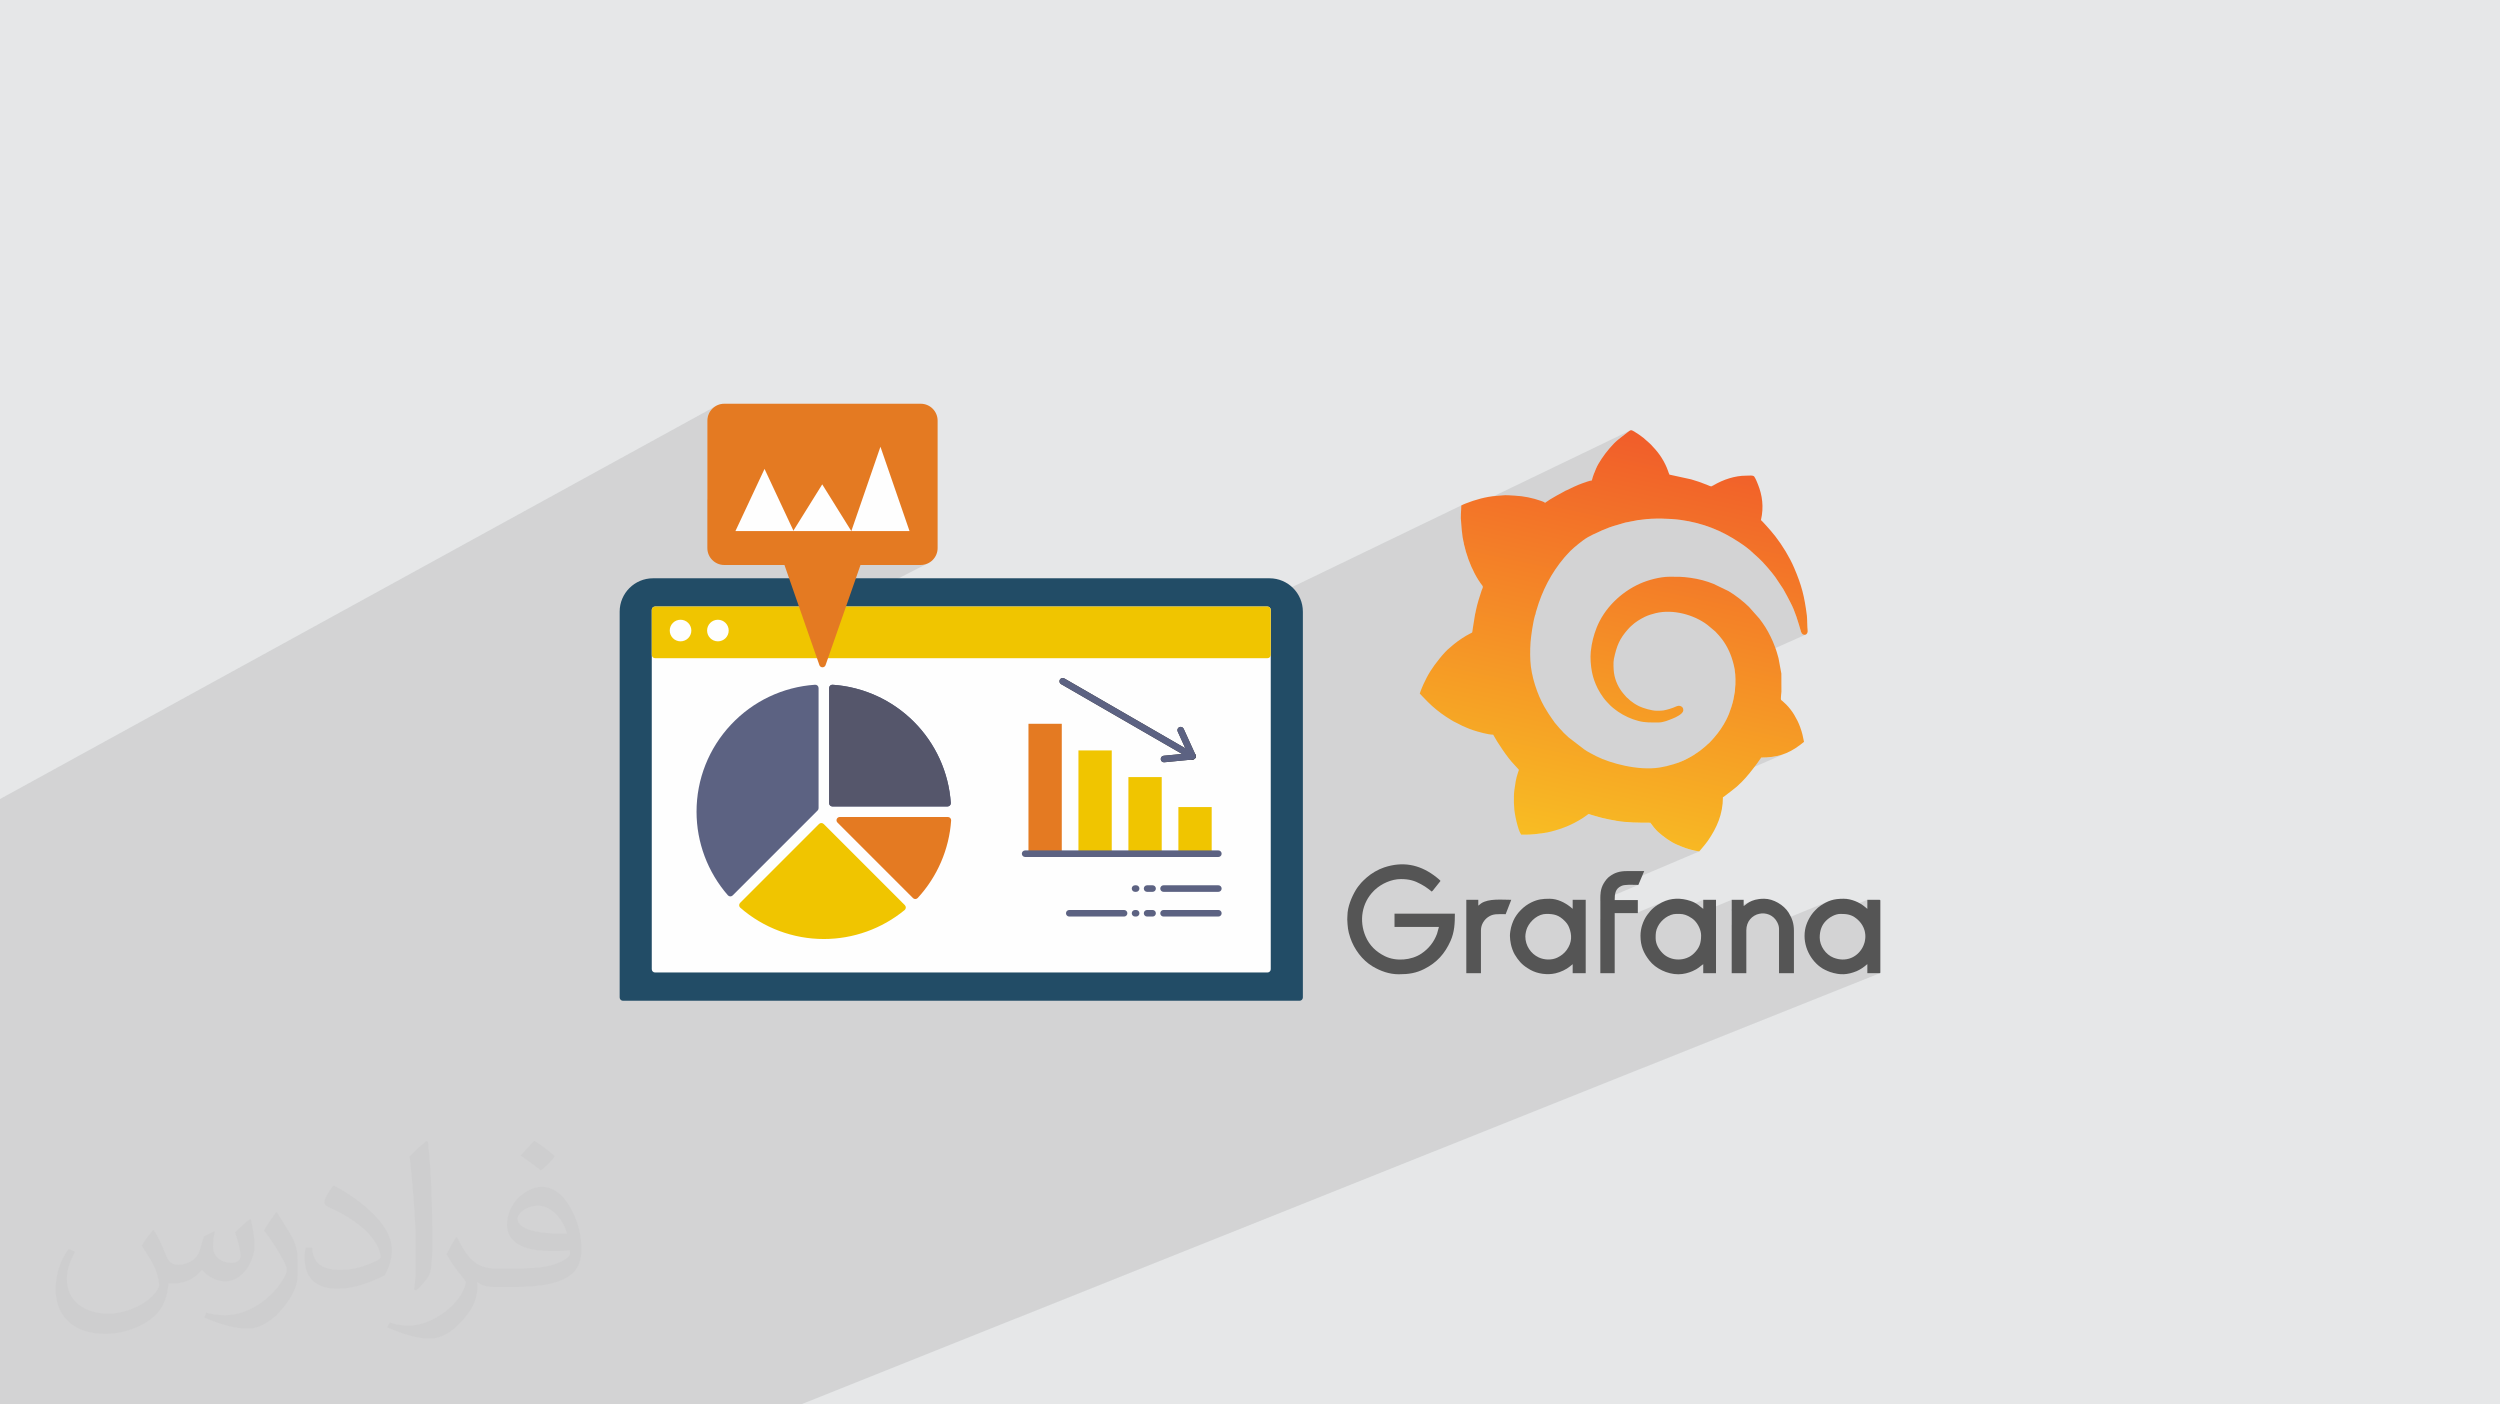 <?xml version="1.0" encoding="UTF-8"?>
<!DOCTYPE svg PUBLIC "-//W3C//DTD SVG 1.1//EN" "http://www.w3.org/Graphics/SVG/1.1/DTD/svg11.dtd">
<!-- Creator: CorelDRAW 2020 (64-Bit) -->
<svg xmlns="http://www.w3.org/2000/svg" xml:space="preserve" width="94.192mm" height="52.917mm" version="1.1" style="shape-rendering:geometricPrecision; text-rendering:geometricPrecision; image-rendering:optimizeQuality; fill-rule:evenodd; clip-rule:evenodd"
viewBox="0 0 9404.92 5283.66"
 xmlns:xlink="http://www.w3.org/1999/xlink"
 xmlns:xodm="http://www.corel.com/coreldraw/odm/2003">
 <defs>
  <style type="text/css">
   <![CDATA[
    .fil4 {fill:#555555}
    .fil0 {fill:#E6E7E8}
    .fil6 {fill:#FEFEFE;fill-rule:nonzero}
    .fil7 {fill:#F0C500;fill-rule:nonzero}
    .fil9 {fill:#E47A22;fill-rule:nonzero}
    .fil8 {fill:#34302F;fill-rule:nonzero}
    .fil11 {fill:#55566B;fill-rule:nonzero}
    .fil10 {fill:#5C6282;fill-rule:nonzero}
    .fil5 {fill:#224C66;fill-rule:nonzero}
    .fil2 {fill:#373435;fill-opacity:0.031}
    .fil1 {fill:#2B2A29;fill-opacity:0.102}
    .fil3 {fill:url(#id0)}
   ]]>
  </style>
  <linearGradient id="id0" gradientUnits="userSpaceOnUse" x1="6229.35" y1="1644.09" x2="5905.52" y2="3182.79">
   <stop offset="0" style="stop-opacity:1; stop-color:#F15D2A"/>
   <stop offset="1" style="stop-opacity:1; stop-color:#F8BD23"/>
  </linearGradient>
 </defs>
 <g id="Layer_x0020_1">
  <polygon class="fil0" points="-0,0 9404.92,0 9404.92,5283.66 -0,5283.66 "/>
  <polygon class="fil1" points="-0,3764.92 -0,3742.25 -0,3730.14 -0,3725.67 -0,3720.14 -0,3665.5 -0,3664.55 -0,3662.41 -0,3660.01 -0,3574.52 -0,3573.12 -0,3565.3 -0,3556.8 -0,3528.37 -0,3469.74 -0,3459.96 -0,3459.75 -0,3437.51 -0,3305.85 -0,3039.38 -0,3005.89 2689.08,1529.71 2679.66,1537.48 2671.88,1546.9 2666.01,1557.7 2662.31,1569.62 2661.01,1582.43 2661.01,1879.3 2876.13,1763.98 2931.56,1882.47 3312.17,1680.58 3421.64,1997.96 2985.22,2223.32 2994.67,2250.42 3237.2,2125.47 3463.69,2125.47 3476.49,2124.17 3488.41,2120.47 3172.39,2281.82 4708.97,2281.82 5501.12,1899.54 5499.14,1900.52 5497.2,1901.53 5497.06,1908.9 5496.72,1916.72 5496.29,1924.83 5496.24,1925.94 6132.11,1619.62 6129.49,1621.26 6126.37,1623.55 6122.43,1626.42 6089.84,1651.86 6081.15,1659.16 6072.31,1667.59 6063.46,1676.84 6054.8,1686.66 6046.49,1696.71 6038.7,1706.73 6031.61,1716.4 6025.39,1725.45 6022.43,1729.94 6019.53,1734.48 6016.68,1739.1 6013.92,1743.77 6011.25,1748.51 6008.71,1753.33 6006.32,1758.22 6004.09,1763.18 6001.77,1768.63 5999.52,1774.03 5997.35,1779.42 5995.29,1784.82 5993.35,1790.29 5991.53,1795.86 5989.87,1801.58 5988.38,1807.48 5505.57,2038.11 5507.8,2048.66 5511.2,2062.59 5515.07,2076.55 5519.38,2090.47 5524.16,2104.29 5529.35,2117.94 5534.95,2131.37 5540.96,2144.49 5547.37,2157.25 5554.14,2169.59 5561.28,2181.42 5568.77,2192.69 5576.6,2203.33 5577.88,2205.47 5578.06,2206.16 5991.24,2011.68 6000.68,2007.26 6010.14,2002.97 6019.19,1998.86 6019.62,1998.67 6029.06,1994.22 6056.27,1983.42 6063.27,1981.01 6070.42,1978.76 6077.68,1976.63 6084.99,1974.56 6092.31,1972.5 6099.6,1970.43 6106.8,1968.27 6113.88,1966 6161.61,1956.71 6163.93,1956.46 6165.13,1956.34 6467.68,1814.2 6460.65,1817.71 6453.83,1821.37 6447.22,1825.17 6443.44,1827.4 6440.61,1828.87 6170.51,1955.74 6172.52,1955.51 6174.56,1955.26 6176.59,1955 6178.63,1954.71 6186.63,1953.68 6195.08,1952.82 6203.9,1952.12 6213.01,1951.6 6222.38,1951.23 6231.93,1951 6241.58,1950.92 6251.3,1950.99 6260.99,1951.19 6270.61,1951.52 6280.08,1951.96 6289.35,1952.54 6298.34,1953.23 6307.01,1954.04 6315.28,1954.95 6323.08,1955.96 6338.44,1958.33 6353.51,1961.07 6368.32,1964.19 6382.87,1967.69 6397.17,1971.59 6411.24,1975.86 6425.11,1980.52 6438.79,1985.57 6452.28,1991.02 6465.61,1996.85 6478.79,2003.08 6491.83,2009.7 6504.76,2016.72 6517.58,2024.14 6530.32,2031.95 6542.98,2040.17 6549.91,2044.82 6556.82,2049.59 6563.68,2054.46 6570.45,2059.46 6577.09,2064.64 6583.56,2070 6589.82,2075.56 6595.85,2081.34 6615.85,2099.35 6622.7,2105.83 6630.75,2114.13 6639.53,2123.68 6648.57,2133.91 6657.41,2144.25 6665.58,2154.12 6672.62,2162.97 6678.06,2170.19 6708.46,2215.83 6712.02,2221.88 6715.43,2228.01 6718.76,2234.19 6722.01,2240.41 6725.24,2246.65 6728.44,2252.89 6731.68,2259.13 6734.97,2265.33 6738.37,2271.86 6741.6,2278.49 6744.67,2285.21 6747.59,2292.02 6750.38,2298.91 6753.05,2305.86 6755.59,2312.87 6758.05,2319.92 6760.42,2327.01 6762.7,2334.13 6764.93,2341.26 6767.11,2348.4 6769.24,2355.54 6771.35,2362.66 6773.44,2369.77 6775.52,2376.85 6778.28,2382.69 6782.11,2386.46 6786.55,2388.22 6791.07,2388.09 6523.78,2507.22 6524.11,2508.67 6525.79,2517.96 6527.06,2527.23 6527.96,2536.53 6528.53,2545.91 6528.8,2555.37 6528.81,2565 6528.61,2574.8 6528.45,2578 6528.19,2581.25 6527.86,2584.55 6527.5,2587.87 6527.16,2591.23 6526.86,2594.61 6526.66,2598.02 6526.58,2601.42 6521.32,2630.54 6519.92,2636.92 6518.18,2643.76 6516.18,2650.88 6513.99,2658.12 6511.65,2665.3 6509.26,2672.26 6506.87,2678.82 6504.56,2684.82 6503.23,2688.08 6501.9,2691.23 6500.55,2694.28 6499.17,2697.3 6497.75,2700.28 6496.3,2703.29 6494.8,2706.34 6493.23,2709.48 6489.12,2717.28 6484.39,2725.47 6479.18,2733.87 6473.61,2742.3 6467.81,2750.57 6461.91,2758.5 6456.04,2765.9 6450.31,2772.6 6447.75,2775.52 6445.2,2778.46 6442.66,2781.42 6440.09,2784.35 6437.49,2787.26 6434.84,2790.13 6432.11,2792.91 6429.31,2795.61 6428.56,2796.28 6427.91,2796.81 6427.33,2797.26 6426.79,2797.65 6426.24,2798.04 6425.67,2798.46 6425.03,2798.97 6424.29,2799.6 6423.01,2800.77 6421.88,2801.87 6420.83,2802.92 6419.82,2803.94 6418.79,2804.95 6417.67,2806 6416.42,2807.1 6414.96,2808.28 6395.1,2824.43 6390.39,2827.88 6385.16,2831.52 6379.6,2835.27 6373.82,2839.01 6367.98,2842.65 6362.22,2846.06 6356.68,2849.17 6351.5,2851.86 6350.83,2852.2 6350.18,2852.54 6349.55,2852.88 6348.92,2853.22 6348.29,2853.57 6347.65,2853.92 6346.99,2854.29 6346.3,2854.67 6335.13,2860.26 5717.25,3130.03 5717.8,3131.46 5722.29,3139.98 5724.79,3139.98 5727.29,3139.98 5729.8,3139.98 5732.29,3139.97 5734.8,3139.97 5737.29,3139.98 5739.8,3139.98 5742.3,3139.99 5748.99,3139.88 5756.25,3139.55 5763.87,3139.02 5771.67,3138.35 5779.42,3137.58 5786.93,3136.74 5793.98,3135.87 5800.37,3135.03 5809.33,3133.68 5813.05,3133 5976.36,3061.94 5979.86,3063.27 5985.8,3065.18 5993.38,3067.46 6001.77,3069.88 6010.18,3072.27 6017.79,3074.38 6023.79,3076.01 6027.38,3076.95 6034.08,3078.57 6040.8,3080.1 6047.55,3081.54 6054.37,3082.92 6061.24,3084.23 6068.2,3085.51 6075.25,3086.75 6077.38,3087.11 6625.61,2849.88 6636.24,2849.73 6646.54,2849.28 6656.51,2848.51 6666.22,2847.4 6675.66,2845.95 6684.88,2844.13 6693.91,2841.95 6702.76,2839.37 6711.48,2836.4 6720.08,2833 6119.33,3092.48 6119.78,3092.52 6127.4,3093.09 6135.1,3093.56 6142.87,3093.95 6150.72,3094.26 6158.66,3094.5 6166.68,3094.67 6174.81,3094.8 6183.05,3094.88 6191.4,3094.93 6199.86,3094.95 6208.45,3094.96 6211.13,3098.78 6214.43,3103.2 6218.18,3107.99 6220.67,3111.06 6481.56,2998.93 6482.82,2998.46 6220.71,3111.11 6222.18,3112.92 6226.26,3117.74 6230.26,3122.22 6233.97,3126.13 6237.22,3129.22 6245.05,3135.97 6253.27,3142.73 6261.85,3149.4 6270.72,3155.85 6279.83,3161.97 6289.15,3167.66 6298.62,3172.81 6308.21,3177.28 6316.87,3180.94 6325.18,3184.38 6333.32,3187.57 6341.43,3190.54 6349.65,3193.27 6358.11,3195.77 6366.99,3198.05 6376.42,3200.11 6378.35,3200.47 6380.35,3200.82 6382.4,3201.15 6384.46,3201.49 6386.53,3201.83 6388.58,3202.19 6390.59,3202.58 6392.52,3203 6021.26,3360.5 6020.69,3366.42 6099.41,3333.04 6105.63,3330.95 6112.81,3329.58 6120.72,3328.82 6129.15,3328.52 6137.87,3328.53 6146.63,3328.72 6155.24,3328.94 6163.44,3329.04 6020.39,3389.59 6020.39,3457.83 6074.4,3435.09 6155.44,3435.09 6265.14,3389.04 6252.13,3394.75 6243.42,3399.4 6235.37,3404.26 6227.91,3409.4 6220.95,3414.91 6214.41,3420.86 6208.2,3427.32 6202.24,3434.38 6196.45,3442.11 6191.15,3450.26 6186.32,3459.04 6182.06,3468.38 6178.42,3478.17 6177.54,3481.2 6407.53,3385.09 6407.53,3419.09 6346.82,3444.4 6351.85,3446.75 6355.03,3448.41 6358.17,3450.19 6358.18,3450.2 6514.58,3385.08 6514.58,3420.54 6590.45,3389.04 6580.72,3393.76 6573.15,3398.58 6567.38,3402.95 6562.98,3406.3 6559.59,3408.08 6514.58,3426.76 6514.58,3479.46 6607.87,3440.91 6617.27,3437.96 6627.02,3436.47 6636.87,3436.51 6646.63,3438.08 6656.06,3441.24 6664.97,3446.02 6673.13,3452.45 6680.32,3460.57 6685.98,3469.83 6878.61,3390.62 6868.76,3395.19 6858.7,3400.78 6848.08,3407.47 6843.78,3410.59 6839.16,3414.41 6834.38,3418.77 6829.61,3423.49 6825.01,3428.38 6820.74,3433.26 6816.98,3437.97 6813.88,3442.29 6808.4,3451.04 6803.48,3459.97 6799.18,3469.16 6795.53,3478.66 6795.44,3478.96 7024.76,3385.08 7024.76,3419.08 6964,3443.9 6969,3446.04 6975.89,3449.95 6982.89,3454.94 6996,3467.25 7005.83,3480.68 7012.55,3494.89 7016.34,3509.56 7017.37,3524.36 7015.81,3538.97 7011.85,3553.07 7005.67,3566.31 6997.45,3578.38 6987.34,3588.96 6975.54,3597.7 6962.22,3604.29 6859.99,3645.49 6863.75,3647.63 6872.29,3651.59 6874.04,3652.33 6875.59,3653.01 6877.03,3653.65 6878.43,3654.26 6879.85,3654.87 6881.38,3655.48 6883.11,3656.11 6885.09,3656.79 6898.44,3660.72 6911.13,3663.4 6923.38,3664.86 6930.55,3664.98 7024.76,3627.16 7024.76,3661.17 7070.79,3661.17 7071.57,3661.14 7072.22,3661.03 7072.74,3660.83 3012.41,5283.66 3011.45,5283.66 2971.57,5283.66 2920.04,5283.66 2898.16,5283.66 2841.14,5283.66 2818.85,5283.66 2795.1,5283.66 2732.34,5283.66 2683.8,5283.66 2577.19,5283.66 2529.52,5283.66 2496.97,5283.66 2478.42,5283.66 2469.66,5283.66 2457.82,5283.66 2436.82,5283.66 2411.46,5283.66 2402.05,5283.66 2387.25,5283.66 2385.34,5283.66 2364.88,5283.66 2363.78,5283.66 2331.01,5283.66 2326.71,5283.66 2283.73,5283.66 2276.34,5283.66 2274.84,5283.66 2262.4,5283.66 2248.67,5283.66 2161.52,5283.66 2148.53,5283.66 2148.14,5283.66 2132.19,5283.66 2101.33,5283.66 2053.69,5283.66 2040.11,5283.66 2027.39,5283.66 2011.22,5283.66 1996.48,5283.66 1960.25,5283.66 1956.06,5283.66 1955.02,5283.66 1942.59,5283.66 1940.48,5283.66 1938.91,5283.66 1933.48,5283.66 1886.3,5283.66 1876.41,5283.66 1864.35,5283.66 1848.02,5283.66 1839.68,5283.66 1824.29,5283.66 1809.99,5283.66 1800.83,5283.66 1756.79,5283.66 1752.2,5283.66 1751.71,5283.66 1712.16,5283.66 1682.76,5283.66 1677.91,5283.66 1664.48,5283.66 1643.2,5283.66 1585.01,5283.66 1580.03,5283.66 1545.38,5283.66 1520.34,5283.66 1518.23,5283.66 1516.22,5283.66 1499.33,5283.66 1495.86,5283.66 1488.01,5283.66 1470.1,5283.66 1468.87,5283.66 1459.65,5283.66 1459.63,5283.66 1452.49,5283.66 1448.23,5283.66 1416.19,5283.66 1402.91,5283.66 1390.14,5283.66 1384.27,5283.66 1383.32,5283.66 1372.66,5283.66 1368.15,5283.66 1367.23,5283.66 1343.08,5283.66 1341.86,5283.66 1335.75,5283.66 1335.39,5283.66 1333.57,5283.66 1331.33,5283.66 1307.02,5283.66 1304.67,5283.66 1269.01,5283.66 1223.5,5283.66 1214.73,5283.66 1190.75,5283.66 1183.06,5283.66 1180.78,5283.66 1166.05,5283.66 1165.92,5283.66 1124.8,5283.66 1109.19,5283.66 1080.79,5283.66 1046.25,5283.66 1018.42,5283.66 1013.2,5283.66 1007.05,5283.66 1001.24,5283.66 996.92,5283.66 982.14,5283.66 940.53,5283.66 938.45,5283.66 911.79,5283.66 891.31,5283.66 887.76,5283.66 873.54,5283.66 869.84,5283.66 863.19,5283.66 850.61,5283.66 845.06,5283.66 824.38,5283.66 807.76,5283.66 784.63,5283.66 783.3,5283.66 782.33,5283.66 766.74,5283.66 752.89,5283.66 749.52,5283.66 744.36,5283.66 741.04,5283.66 727.06,5283.66 715.54,5283.66 685.99,5283.66 650.49,5283.66 641.61,5283.66 634.2,5283.66 630.04,5283.66 611.12,5283.66 598.27,5283.66 589.77,5283.66 559.03,5283.66 547.65,5283.66 473.87,5283.66 461.77,5283.66 461.54,5283.66 445.44,5283.66 441.62,5283.66 439.39,5283.66 373.64,5283.66 359.97,5283.66 350.64,5283.66 341.22,5283.66 298.03,5283.66 264.28,5283.66 263.81,5283.66 262.04,5283.66 250.93,5283.66 230.95,5283.66 229.7,5283.66 228.69,5283.66 214.44,5283.66 211.14,5283.66 182.54,5283.66 179.89,5283.66 178.28,5283.66 177.09,5283.66 176.02,5283.66 172.52,5283.66 161.86,5283.66 139.66,5283.66 138.5,5283.66 137.4,5283.66 123.3,5283.66 87.78,5283.66 55.17,5283.66 54.09,5283.66 52.92,5283.66 39.12,5283.66 35.5,5283.66 27.23,5283.66 18.54,5283.66 16.33,5283.66 2.9,5283.66 1.86,5283.66 0.64,5283.66 -0,5283.66 -0,5282.38 -0,5277.77 -0,5271.21 -0,5267.19 -0,5266.4 -0,5260.45 -0,5254.92 -0,5251.07 -0,5244.26 -0,5226.27 -0,5223.62 -0,5208.69 -0,5199.67 -0,5192.44 -0,5175.67 -0,5151.44 -0,5127.16 -0,5105.63 -0,5078.26 -0,5078.19 -0,5076.18 -0,5069.31 -0,5053.64 -0,5046.11 -0,5015.51 -0,5014.53 -0,5009.72 -0,5004.07 -0,4994.17 -0,4990.27 -0,4990.26 -0,4987.39 -0,4981.93 -0,4980.93 -0,4980.83 -0,4974.13 -0,4972.56 -0,4971.23 -0,4968.45 -0,4965.86 -0,4956.98 -0,4947.85 -0,4947.79 -0,4947.69 -0,4947.61 -0,4947.36 -0,4947.2 -0,4946.79 -0,4945.69 -0,4942.99 -0,4936.52 -0,4913.89 -0,4913.69 -0,4913.47 -0,4907.58 -0,4905.16 -0,4900.55 -0,4899.21 -0,4895 -0,4891.56 -0,4864.55 -0,4848.02 -0,4841.7 -0,4836.65 -0,4836.35 -0,4828.79 -0,4825.01 -0,4747.31 -0,4740.33 -0,4736.82 -0,4733.84 -0,4728.64 -0,4727.81 -0,4727.5 -0,4727.06 -0,4721.9 -0,4721.13 -0,4720.4 -0,4684.15 -0,4682.96 -0,4682.77 -0,4675.18 -0,4668.01 -0,4665.13 -0,4630.38 -0,4607.69 -0,4605.48 -0,4594.68 -0,4593.15 -0,4591.6 -0,4584.84 -0,4582.86 -0,4582.2 -0,4577.94 -0,4554.3 -0,4554.23 -0,4546.07 -0,4529.88 -0,4507.91 -0,4491.6 -0,4489.57 -0,4397.2 -0,4341.98 -0,4147.83 -0,4142.78 -0,4142.4 -0,4141.59 -0,4141.09 -0,4106.01 -0,4076.7 -0,4069.34 -0,4068.03 -0,4055.53 -0,3901.49 -0,3894.85 -0,3807.39 -0,3793.26 -0,3785.33 "/>
  <path class="fil2" d="M578.49 4627.69c17.95,27.21 29.6,53.36 40.96,82.43 8.45,16.91 12.93,48.09 52.57,48.09 11.61,0 28.28,-3.42 43.06,-11.61 16.63,-8.73 29.32,-21.94 35.94,-42l15.85 -53.36 38.57 -19.02 2.64 2.64c-5.27,20.09 -6.59,39.36 -6.59,54.43 0,44.63 38.57,61.56 69.22,61.56 17.95,0 34.09,-8.73 34.09,-25.11 0,-21.13 -8.98,-57.06 -20.62,-89.29 17.95,-17.95 35.94,-35.94 56.53,-50.47l3.17 1.6c8.98,38.04 14,75.56 14,100.66 0,24.57 -10.83,51.79 -19.81,69.49 -18.49,34.87 -51.25,62.62 -90.87,62.62 -30.1,0 -63.65,-15.07 -86.66,-43.06l-1.32 0c-21.66,26.96 -55.22,51.25 -108.86,51.25l-16.63 0c-2.64,35.41 -10.29,60.49 -21.94,82.95 -31.95,62.34 -126.81,106.47 -216.1,106.47 -124.17,0 -186.51,-71.59 -186.51,-166.96 0,-58.91 19.27,-113.6 48.88,-152.42l24.29 10.04c-18.49,35.41 -30.91,68.68 -30.91,101.45 0,89.29 72.66,131.83 156.4,131.83 77.68,0 173.83,-49.41 191.28,-106.72 -6.59,-62.62 -30.1,-91.93 -66.04,-148.99 10.83,-19.02 24.83,-38.04 42.28,-58.38l3.17 0 0 0 0 0 -0.02 -0.09zm1432.13 -336.04c26.15,16.39 51.79,35.66 76.87,57.85 -14,19.81 -31.45,37.79 -53.11,53.64 -25.11,-20.34 -50.19,-37.79 -75.84,-56.27 17.42,-19.55 34.62,-38.29 52.04,-55.22l0 0 0 0 0 0 0 0 0 0 0.03 0zm13.47 244.11c-42.28,0 -76.87,27.75 -76.87,48.34 0,44.13 84.53,57.85 185.72,57.31 -12.68,-51.79 -57.06,-105.68 -108.86,-105.68l0.01 0.03zm-94.86 236.19c54.96,0 103.04,-1.6 139.74,-10.83 40.96,-10.29 75.56,-30.91 75.56,-45.17 0,-3.7 0,-8.19 -1.32,-11.89 -22.98,2.11 -49.41,2.11 -72.38,2.11 -74.49,0 -131.55,-16.91 -154.02,-58.66 -5.55,-11.61 -9.51,-24.57 -9.51,-39.36 0,-40.43 17.42,-79.79 48.09,-107 25.61,-22.45 53.89,-36.44 82.67,-36.44 52.04,0 93.51,41.75 122.57,107.54 15.85,35.94 26.68,77.4 26.68,129.72 0,34.87 -9.51,64.19 -31.17,85.85 -40.43,39.11 -114.92,53.89 -229.04,53.89l-51.79 0 0 0 -13.47 0c-28.28,0 -48.62,-5.02 -64.72,-17.42l-2.64 0c0.79,6.59 1.32,12.93 1.32,19.02 0,25.61 -8.45,58.38 -25.61,84.53 -50.72,75.3 -105.68,108.04 -153.24,108.04 -48.09,0 -107,-18.49 -160.11,-42.54l9.51 -18.49c17.17,7.13 40.96,11.89 73.7,11.89 85.85,0 198.66,-82.43 212.66,-163 -3.17,-6.59 -8.98,-15.32 -17.17,-24.57 -25.11,-29.85 -40.96,-54.68 -55.75,-80.83 12.68,-25.11 24.29,-45.17 35.13,-63.4l4.49 -0.53c36.72,74.77 69.99,117.55 144.23,117.55l11.61 0 0 0 53.89 0 0 0 0 0 0 0 0 0 0 0 0.09 0.01zm-371.98 79c6.34,-34.34 6.87,-72.91 6.87,-108.86l0 -53.36c0,-99.6 -12.68,-244.36 -22.98,-338.68 17.95,-19.27 43.06,-42 62.87,-57.31l5.81 1.6c13.47,118.62 16.63,256 16.63,383.06 0,33.3 -1.32,65.79 -4.49,89.55 -1.85,30.1 -19.27,52.83 -56.53,87.7l-8.19 -3.7zm-382.8 -157.19c1.85,46.77 24.83,83.49 105.15,83.49 49.93,0 92.19,-12.93 138.96,-35.13 8.45,-3.7 12.93,-8.73 12.93,-12.93 0,-29.32 -22.45,-68.15 -60.23,-103.55 -36.72,-33.3 -85.34,-62.62 -130.76,-82.18 -15.6,-6.59 -20.62,-13.47 -20.62,-20.09 0,-13.47 17.95,-41.75 32.77,-62.09l5.02 -0.53c52.04,27.21 110.17,67.64 153.24,112.53 39.11,41.47 63.4,83.49 63.4,129.19 0,33.81 -10.29,65.51 -26.96,95.11 -57.06,28.79 -117.83,50.72 -178.06,50.72 -73.17,0 -123.1,-34.34 -123.1,-114.92 0,-8.73 0,-22.19 3.17,-39.64l25.11 0 0 0 0 0 0 0 0 0 0 0 -0.02 0zm-132.37 -132.9l45.45 73.45c16.63,27.21 32.23,56.81 32.23,103.55l0 59.7c0,48.34 -30.91,100.13 -80.83,151.38 -39.11,34.62 -73.7,49.41 -105.68,49.41 -47.55,0 -101.98,-14.79 -164.85,-41.75l7.13 -18.49c19.81,5.27 42.79,9.77 71.06,9.77 90.36,-0.53 182.8,-66.57 225.08,-147.15 5.02,-9.26 6.87,-17.95 6.87,-24.04 0,-9.26 -5.02,-19.55 -8.98,-28.79 -22.98,-43.31 -48.62,-82.95 -76.87,-119.68 14.79,-23.25 29.6,-45.7 45.7,-67.9l3.7 0.53 0 0 0 0 0 0 0 0 0 0 -0.02 0.01z"/>
  <g id="_2699790746992">
   <path class="fil3" d="M5776.3 2310.77c0.36,-4.49 2.36,-9.95 3.65,-14.46 21.44,-74.19 55.52,-140.41 105.09,-199.02l9.01 -9.99c16.1,-19.26 39.97,-38.32 60.31,-53.74 23.88,-18.08 49.56,-27.15 74.71,-39.34l27.21 -10.8c18.43,-6.65 38.94,-11.17 57.61,-17.41l47.73 -9.3c6.3,-0.67 11.58,-1.21 17.01,-2 41.44,-5.96 104.19,-4.39 144.45,1.25 82.72,11.6 152.54,39.3 219.91,84.21 18.47,12.31 37.15,25.42 52.87,41.17l20 18.01c16.27,14.34 50.24,54.21 62.21,70.84l30.4 45.63c9.67,16.04 17.63,33.01 26.51,49.51 18.6,34.52 29.42,73.88 40.55,111.52 5.45,18.43 27.81,13.74 24.59,-6.57 -1.53,-9.63 -1.33,-43.7 -2.71,-54.34 -9.46,-73.43 -19.2,-112.57 -48.03,-180.06 -17.23,-40.33 -44.51,-84.76 -71.16,-118.9l-17.16 -20.86c-3.3,-4.21 -32.81,-37.16 -36.44,-39.59 11.49,-49.3 4.88,-93.95 -11.14,-133.91 -3.91,-9.76 -8.02,-20.35 -13.74,-29.28 -4.17,-6.52 -20.56,-3.86 -31.16,-3.89 -41.9,-0.18 -86.74,15.1 -121.35,35.71 -11.76,7.01 -8.74,5.47 -26.69,-1.66 -19.48,-7.75 -38.37,-14.56 -58.79,-20.24l-81.29 -17.74c-1.12,-0.99 -4.67,-11.82 -5.59,-14.43 -12.1,-34.03 -31.89,-64.74 -56.67,-90.38 -4.95,-5.14 -8.48,-10.19 -14.31,-14.7 -7.42,-5.74 -13.67,-12.64 -21.29,-18.73 -10.95,-8.76 -22.83,-16.75 -34.95,-24.06 -13.25,-8 -13.4,-5.18 -25.21,3.2l-32.59 25.44c-22.78,17.68 -49.19,50.57 -64.45,73.59 -7.91,11.9 -15.6,24.38 -21.3,37.73 -6.26,14.66 -11.97,28.29 -15.71,44.3 -6.85,0.15 -29.63,8.52 -36.9,11.12 -19.23,6.91 -38.25,16.39 -56.78,25.24 -2.16,1.02 -3.61,1.41 -5.63,2.38 -2.45,1.18 -2.5,1.56 -5.05,2.95 -17.57,9.55 -34.9,18.52 -51.89,29.15 -6.81,4.26 -13.27,8.82 -19.81,13.2 -4.28,-3.72 -9.87,-5.37 -15.62,-7.39 -31.89,-11.15 -64.49,-17.93 -99.42,-19.62 -14.6,-0.7 -32.13,-2.74 -46.75,-0.73 -5.61,0.77 -14.9,1.35 -21.25,1.77 -37.81,2.51 -80.45,14.56 -115.51,28.54 -5.95,2.37 -11.43,4.71 -16.57,7.45 0,18.94 -3.34,44.1 -0.42,63.44l2.4 29.62c5.98,69.18 34.82,153.78 77.42,208.74 4.52,5.83 -0.32,10.55 -2.51,17.17 -8.18,24.7 -16.51,50.5 -21.81,76.23 -0.78,3.78 -1.79,11.21 -3.07,14.03l-8.71 54.22c-2.68,15.98 1.37,12.96 -11.63,19.37 -17.65,8.71 -41.94,25.17 -57.37,37.67 -3.19,2.57 -5.57,4.77 -8.75,7.26 -3.63,2.84 -5.28,4.91 -8.58,7.43 -21.13,16.14 -57.58,63.47 -72.23,86.84 -11.9,18.98 -18.21,31.75 -27.47,51.55 -3.7,7.93 -11.64,27.36 -13.35,34.68 2.97,1.99 5.22,4.35 7.59,7.42l22.68 23.33c20.74,20.74 43.33,38.98 67.78,55.27l19.01 12.01c3.08,2.06 16.83,10.17 20.01,10.97l22.58 11.45c15.45,6.37 22.02,10.33 41.31,16.72 17.92,5.93 56.12,16.86 75.17,16.86 13.09,24.75 54.66,88.5 80.29,113.78l15.28 16.81c1.52,2.54 1.28,1.68 0.21,5.04 -0.74,2.33 -1.32,3.59 -2.13,6.03 -8.7,26.02 -10.17,40.81 -14.06,67.99 -2.03,14.21 -1.49,31.47 -1.58,46.46 -0.03,6.96 0.92,9.46 1.02,16 0.32,24.23 14.26,86.48 26.01,104.03 6.67,0 13.34,-0.02 20.01,0.01 16.88,0.06 42.09,-2.77 58.07,-4.95 24.17,-3.3 46.09,-9.28 66.84,-16.2 26.67,-8.89 47.22,-18 71.21,-31.83 22.35,-12.88 19.25,-12.52 37.94,-25.06 5.35,2.57 45.39,13.61 51.02,15.01 17.83,4.46 35.79,7.78 55.02,11.01 39.34,6.61 79.89,7 126.05,7 6.14,9.15 20.88,27.31 28.77,34.26 20.32,17.87 45.34,37.11 70.99,48.06 23.64,10.09 42.21,17.64 68.21,22.83 5.06,1.02 11.03,1.72 16.11,2.9 2.89,-4.29 21.53,-24.35 32.61,-40.42 32.91,-47.69 56.42,-99.31 56.42,-163.65 3.2,-0.86 7.83,-5.12 10.71,-7.3l20.43 -15.59c3.56,-2.85 7.23,-5.35 10.61,-8.4 3.44,-3.08 6.43,-5.05 9.96,-8.03l18.55 -17.46c21.24,-21.22 40.67,-46.74 58.49,-70.56 5.4,-7.22 10.39,-14.42 15.29,-21.72 57.66,0 99.63,-12.42 145.34,-46.75l15.73 -12.28c-2.21,-9.45 -3.74,-18.88 -6.01,-28.02 -3.96,-16.02 -11.42,-36.94 -18.66,-51.35 -4.3,-8.54 -7.75,-14.89 -12.39,-22.62 -7.91,-13.16 -19.44,-28.06 -30.21,-38.82l-13.53 -12.48c-1.5,-1.2 -4.18,-2.84 -5.02,-3.98 -3.13,-4.23 0.8,-24.71 0.8,-31.16l-0.24 -68.43 -10.75 -58.27c-1.91,-7.35 -4.17,-14.34 -6.23,-21.78 -1.85,-6.69 -4.51,-13.48 -6.9,-20.1 -2.37,-6.53 -5.09,-13.71 -7.92,-20.1 -2.77,-6.26 -5.92,-12.1 -8.55,-18.47 -3.36,-8.16 -15.05,-28.16 -19.48,-35.54 -3.17,-5.24 -7.41,-11.65 -11.24,-16.76 -4.07,-5.43 -7.39,-10.12 -11.44,-15.59l-39.05 -43.97c-19.58,-19.58 -52.45,-45.49 -77.33,-59.72l-55.97 -27.06c-27.09,-10.76 -53.82,-18.3 -87.08,-22.96 -32.18,-4.49 -46.57,-4.04 -77.98,-4.05 -37.12,0 -82.31,12.74 -112.03,26.02 -71.4,31.91 -134.8,93.15 -163.37,166.76 -10.72,27.63 -17.83,54.4 -21.57,88.47 -2.52,23.08 -0.09,54.52 4.44,77.3 4.4,22.16 11.53,41.7 21.43,61.61 6.1,12.26 13.35,23.35 21.01,34.02 7.24,10.09 17.17,20.62 25.76,29.27 7.96,8 21.05,18.14 30.44,24.56 21.98,15.02 49.54,27.65 75.64,34.41 27.91,7.24 46.87,5.62 76.25,5.8 18.1,0.13 37.77,-8.63 53.99,-15.03 11.25,-4.43 37.91,-16.99 39.07,-30.03 0.82,-9.1 -4.07,-14.31 -10.46,-16.56 -11.66,-4.12 -19.22,4.78 -41.39,10.8 -22.6,6.15 -23.37,6.7 -48.23,6.8 -17.77,0.07 -51.75,-9.94 -66.04,-16.99 -13.64,-6.73 -21.98,-12.37 -33.58,-21.44 -2.81,-2.19 -4.2,-3.93 -6.65,-6.35 -2.84,-2.82 -4.69,-3.66 -7.56,-6.46l-12.99 -15.01c-15.83,-19.33 -29.37,-45.4 -33.83,-76.2 -1.83,-12.6 -3.01,-40.28 -0.35,-52.56 10.72,-49.69 20.62,-74.99 53.19,-111.86 10.41,-11.77 5.99,-5.98 13.55,-13.48 12.59,-12.49 33.82,-25.4 49.88,-33.12 11.85,-5.69 27.14,-10.54 41.16,-13.87 64.9,-15.41 142.8,5.68 193.58,43.92l29.98 25.05c5.05,5.07 8.54,9.51 13.51,14.49l12.1 14.92c20.63,27.39 34.47,58.54 43.55,94.5 6.32,25 7.42,49.04 6.63,75.47 -0.25,8.46 -2.03,17.52 -2.03,26.62l-5.26 29.12c-3.22,16.26 -10.75,39.2 -16.75,54.28 -3.53,8.9 -7.08,16.16 -11.33,24.66 -10.03,20.11 -27.99,46.37 -42.92,63.12 -6.89,7.73 -13.38,15.95 -21.01,23.01 -2.16,2 -2.89,2.12 -5.01,3.99 -3.67,3.25 -5.13,5.41 -9.34,8.68l-19.86 16.16c-11.78,8.83 -30.42,20.9 -43.59,27.43 -1.84,0.91 -3.32,1.78 -5.2,2.81 -28.05,15.3 -71.16,27.72 -102.38,32.66 -81.57,12.91 -186.41,-16.26 -237.87,-42.13 -8.29,-4.16 -15.05,-7.65 -23.02,-12 -4.15,-2.27 -7.56,-4.16 -11.47,-6.52 -4.11,-2.48 -7.05,-4.55 -10.99,-7.02l-59.98 -46.06c-6.26,-6.33 -12.13,-11.16 -18.52,-17.5 -3.41,-3.4 -4.93,-6.02 -8.48,-9.52 -3.46,-3.42 -5.61,-5.36 -8.68,-9.34l-16.59 -19.43c-2.04,-3.86 -3.95,-5.78 -6.57,-9.43 -12.17,-16.92 -20.97,-30.55 -31.38,-48.65 -27.73,-48.15 -50.05,-116.91 -53.08,-173.01 -1.57,-29.11 -1.02,-64.92 3.07,-93.98 2.85,-20.32 4.81,-35.58 9.02,-56.02 1.19,-5.79 4.74,-21.66 6.93,-25.98l-0.01 0.01 0.01 0z"/>
   <path class="fil4" d="M5262.11 3665.17c38.17,0 65.15,-4.42 96.03,-19.99 47.9,-24.17 77.41,-57.88 98.69,-105.39 14.91,-33.23 16.36,-66.32 16.36,-102.69l-227.09 0 0 50.01 167.06 0 -7.14 25.86c-11.54,31.03 -31.13,55.89 -58.68,74.39 -37.97,25.49 -95.78,30.26 -137.27,9.82 -32.81,-16.19 -57.84,-39.68 -72.73,-74.33 -25.3,-58.88 -14.27,-126.48 30.48,-171.04 1.7,-1.69 2.77,-2.91 4.49,-4.5 25.28,-23.4 62.59,-40.26 97.79,-40.26 31.06,0 51.75,5.98 75.71,19.32 12.82,7.14 17.2,9.86 29.2,18.83 3.75,2.81 7.55,6.46 11.13,8.87 3.46,-2.32 5.77,-5.84 8.58,-9.44l24.44 -30.58c-2.61,-3.89 -11.92,-11.12 -16.32,-14.69 -3.11,-2.54 -5.81,-4.52 -9.12,-6.89 -56.12,-40.36 -116.96,-52.35 -186.52,-29.32 -23.06,7.64 -48.36,22.47 -65.92,38.13l-12.48 11.52c-2.71,2.69 -5.63,5.25 -7.91,8.1 -7.61,9.53 -13.65,15.84 -20.54,27.48 -16.06,27.08 -31.06,63.73 -31.37,95.68 -0.04,4.64 -0.77,12.31 -0.63,14.83 1.54,27.88 2,40.87 11.29,68.63 14.43,43.08 45.08,84.81 84.08,107.98 29.33,17.41 62.33,29.69 98.37,29.69z"/>
   <path class="fil4" d="M5738.28 3523.12c0,-10.86 3.7,-25.97 7.33,-33.69 12.97,-27.66 41.69,-51.33 71.71,-51.33 29.48,0 46.92,4.44 68.27,25.75 6.98,6.98 12.91,14.27 16.9,24.11 12.21,30.09 11.14,57.92 -8.16,85.18 -9.16,12.94 -21.05,22.32 -35.66,29.36 -21.48,10.35 -49.3,8.98 -70.04,-0.67 -30,-13.97 -50.35,-44.64 -50.35,-78.71zm-58.01 -2.99c0,10.65 1.71,22.04 3.58,31.43 2.38,11.98 8.54,29.43 14.61,39.4 13.25,21.79 25.7,37.04 48.02,51.02l11.23 6.77c26.09,14.5 62.43,20.08 94.03,12.82 18.84,-4.32 41.03,-14.56 55.3,-26.71 2.99,-2.54 6.33,-5.69 9.32,-7.7l0 34.01 49.03 0 0 -276.09 -49.03 0 0 34.01c-2.69,-1.8 -5.14,-4.52 -8.13,-6.88 -21.55,-17.04 -49.26,-31.14 -78.9,-31.14 -26.97,0 -44.33,2.12 -68.37,13.67 -7.71,3.69 -14.57,7.95 -21.25,12.76 -11.78,8.52 -26.09,22.76 -34.25,34.79 -4.48,6.62 -9.16,13.9 -12.33,21.68 -3.41,8.35 -6.3,15.73 -8.67,25.33 -1.92,7.76 -4.19,21.84 -4.19,30.83z"/>
   <path class="fil4" d="M6845.7 3527.13c0,-26.53 7.71,-47.33 23.74,-63.29 13.33,-13.29 34.4,-25.74 54.28,-25.74 23.62,0 40.28,1.99 59.17,16.84 79.02,62.12 10.28,185.66 -85.61,147.66 -28.71,-11.38 -51.58,-43.43 -51.58,-75.47zm-57.02 -6.01c0,57.67 37.48,111.49 83.61,130.47 5,2.06 7.1,3.32 12.8,5.2 36.64,12.1 64.18,11.11 99.8,-3.48 4.26,-1.74 6.96,-3.06 10.68,-5.32 9.83,-5.98 10.24,-5.75 19.78,-13.23 3.47,-2.74 5.83,-5.2 9.42,-7.6l0 34.01 46.02 0c2.3,0 3,-0.69 3,-3l0 -270.11c0,-2.3 -0.7,-2.99 -3,-2.99l-46.02 0 0 34.01c-2.04,-1.36 -1.96,-1.62 -3.78,-3.23 -1.91,-1.67 -2.54,-1.9 -4.44,-3.55 -20.79,-18.15 -52.48,-31.24 -80.81,-31.24 -38.27,0 -58.33,7.07 -87.65,26.41 -10.89,7.18 -26.98,23.93 -34.2,34.82 -15.33,23.13 -25.21,47.59 -25.21,78.83z"/>
   <path class="fil4" d="M6228.46 3529.12c0,-17.2 0.31,-27.76 8.32,-43.7 12.62,-25.1 41.8,-47.32 69.71,-47.32 19.46,0 27.28,-0.4 45.36,8.66 8.51,4.27 16.81,9.79 23.44,16.56 13.26,13.56 24.23,36.1 24.23,55.81 0,29.67 -6.85,47.22 -26.25,66.78 -32.09,32.36 -88.08,30.83 -118.06,0.5 -14.67,-14.85 -26.76,-34.21 -26.76,-57.28zm-57.02 -8.99c0,39.65 12.07,65.78 33.58,93.47 23.4,30.13 67.61,51.58 108.48,51.58 20.86,0 39.52,-5.62 54.05,-11.97 22.55,-9.85 25.69,-16.47 39.99,-26.04l0 34.02 48.02 0 0 -276.1 -48.02 0 0 34.01c-12.8,-8.57 -21.79,-21.18 -48.14,-29.89 -36.03,-11.92 -72.84,-11.8 -107.26,5.55 -24.2,12.19 -40.39,25.78 -55.69,47.36 -14.74,20.78 -25.01,49.4 -25.01,78.02z"/>
   <path class="fil4" d="M6559.59 3408.08l0 -23.01 -45.01 0 0 276.09 55.02 0 0 -161.06c0,-69.04 88.24,-86.82 116.73,-29.71 3.19,6.4 6.31,14.57 6.31,23.7l0 167.06 56.03 0 0 -160.06c0,-27.19 -7.01,-46.8 -19.68,-67.35 -18.15,-29.45 -57.77,-52.7 -92.36,-52.7 -54.45,0 -68.97,24.86 -77.03,27.02z"/>
   <path class="fil4" d="M6020.39 3377.07l0 284.1 54.02 0 0 -226.08 87.04 0 0 -49.02 -87.04 0c0,-23.67 2.18,-42.87 25,-53.03 15.09,-6.72 42.9,-4 64.03,-4l22.01 -52.01c-22.01,0 -44.01,0.01 -66.02,0 -26.08,-0.02 -45.75,6.27 -62.88,19.14 -5.77,4.32 -8.79,6.76 -13.01,12.01 -16.87,21.03 -23.14,39.23 -23.14,68.89z"/>
   <path class="fil4" d="M5516.2 3661.17l55.03 0 0 -161.06c0,-22.86 13.2,-40.75 26.86,-50.17 19.05,-13.16 35.45,-10.84 66.17,-10.84l21.01 -54.02c-33.85,0 -85.17,-5.78 -113.46,13.57l-10.58 8.44 0 -22.01 -45.02 0 0 276.09z"/>
   <path class="fil5" d="M4901.34 2300.91l0 1451.53c0,6.85 -5.53,12.37 -12.39,12.37l-2545.44 0c-6.85,0 -12.37,-5.52 -12.37,-12.37l0 -1451.53c0,-69.16 56.25,-125.41 125.41,-125.41l2319.36 0c69.17,0 125.43,56.25 125.43,125.41z"/>
   <path class="fil6" d="M4780.52 2294.19l0 1351.93c0,6.85 -5.55,12.37 -12.36,12.37l-2303.86 0c-6.8,0 -12.37,-5.52 -12.37,-12.37l0 -1351.93c0,-6.81 5.57,-12.37 12.37,-12.37l2303.86 0c6.81,0 12.36,5.56 12.36,12.37z"/>
   <path class="fil7" d="M4780.52 2294.19l0 169.53c0,6.84 -5.55,12.37 -12.36,12.37l-2303.86 0c-6.8,0 -12.37,-5.53 -12.37,-12.37l0 -169.53c0,-6.81 5.57,-12.37 12.37,-12.37l2303.86 0c6.81,0 12.36,5.56 12.36,12.37z"/>
   <path class="fil6" d="M2600.8 2372.07c0,22.44 -18.19,40.62 -40.63,40.62 -22.44,0 -40.62,-18.18 -40.62,-40.62 0,-22.45 18.18,-40.63 40.62,-40.63 22.44,0 40.63,18.18 40.63,40.63z"/>
   <path class="fil6" d="M2741.35 2372.07c0,22.44 -18.19,40.62 -40.63,40.62 -22.44,0 -40.63,-18.18 -40.63,-40.62 0,-22.45 18.19,-40.63 40.63,-40.63 22.44,0 40.63,18.18 40.63,40.63z"/>
   <path class="fil8" d="M4486.31 2857.33c-2.11,0 -4.22,-0.53 -6.18,-1.66l-488.41 -281.98c-5.91,-3.41 -7.95,-10.98 -4.52,-16.9 3.41,-5.91 10.97,-7.95 16.89,-4.52l488.41 281.98c5.92,3.41 7.95,10.98 4.53,16.89 -2.3,3.97 -6.45,6.19 -10.72,6.19z"/>
   <path class="fil8" d="M4378.99 2867.74c-6.29,0 -11.67,-4.78 -12.29,-11.18 -0.66,-6.8 4.31,-12.85 11.11,-13.51l107.31 -10.4c6.75,-0.6 12.85,4.33 13.51,11.13 0.66,6.79 -4.32,12.84 -11.12,13.5l-107.31 10.4c-0.4,0.04 -0.81,0.06 -1.21,0.06z"/>
   <path class="fil8" d="M4486.33 2857.33c-4.7,0 -9.2,-2.7 -11.27,-7.25l-44.64 -98.13c-2.84,-6.22 -0.08,-13.56 6.13,-16.39 6.22,-2.84 13.56,-0.08 16.39,6.14l44.65 98.13c2.83,6.22 0.08,13.55 -6.14,16.38 -1.66,0.76 -3.4,1.12 -5.11,1.12z"/>
   <polygon class="fil7" points="4433.02,3211.6 4558.35,3211.6 4558.35,3036.14 4433.02,3036.14 "/>
   <polygon class="fil7" points="4245.03,3211.6 4370.36,3211.6 4370.36,2923.35 4245.03,2923.35 "/>
   <polygon class="fil7" points="4057.05,3211.6 4182.37,3211.6 4182.37,2823.09 4057.05,2823.09 "/>
   <polygon class="fil9" points="3869.05,3211.6 3994.38,3211.6 3994.38,2722.83 3869.05,2722.83 "/>
   <path class="fil10" d="M4496.95 2851.24l0.08 -0.1 0.06 -0.13c0.17,-0.31 0.3,-0.64 0.44,-0.96 0.15,-0.33 0.31,-0.64 0.43,-0.98l0.12 -0.31c0.1,-0.31 0.15,-0.64 0.22,-0.96 0.08,-0.35 0.18,-0.69 0.23,-1.06l0.07 -0.37c0.03,-0.29 0.01,-0.59 0.02,-0.88 0.02,-0.38 0.05,-0.76 0.03,-1.15l-0.02 -0.42 0 -0.16c-0.02,-0.26 -0.1,-0.48 -0.14,-0.73 -0.06,-0.36 -0.1,-0.71 -0.19,-1.06l-0.12 -0.45c-0.09,-0.33 -0.23,-0.64 -0.35,-0.96 -0.1,-0.25 -0.14,-0.5 -0.25,-0.74l-44.65 -98.13c-2.83,-6.22 -10.16,-8.98 -16.39,-6.14 -6.21,2.83 -8.97,10.16 -6.13,16.39l28.66 62.99 -454.98 -262.68c-5.92,-3.42 -13.48,-1.39 -16.89,4.52 -3.42,5.92 -1.39,13.49 4.52,16.9l454.98 262.68 -68.89 6.67c-6.8,0.66 -11.77,6.71 -11.11,13.51 0.62,6.4 6,11.18 12.29,11.18 0.4,0 0.81,-0.02 1.21,-0.06l107.31 -10.4c0.24,-0.02 0.47,-0.1 0.7,-0.14 0.34,-0.05 0.67,-0.09 1.01,-0.17l0.45 -0.12c0.4,-0.11 0.78,-0.27 1.16,-0.42l0.62 -0.21 0.34 -0.19 0.55 -0.26 0.38 -0.26 0.25 -0.17c0.32,-0.2 0.63,-0.4 0.93,-0.63 0.27,-0.21 0.52,-0.44 0.77,-0.67l0.48 -0.44 0.5 -0.55c0.26,-0.29 0.48,-0.6 0.7,-0.92 0.21,-0.29 0.44,-0.58 0.62,-0.89z"/>
   <path class="fil10" d="M4583.42 3223.98l-726.9 0c-6.83,0 -12.37,-5.54 -12.37,-12.37 0,-6.84 5.54,-12.37 12.37,-12.37l726.9 0c6.83,0 12.37,5.53 12.37,12.37 0,6.83 -5.54,12.37 -12.37,12.37z"/>
   <path class="fil10" d="M3131.44 3033.83l433.13 0c3.42,0 6.7,-1.43 9.04,-3.93 2.34,-2.5 3.53,-5.86 3.3,-9.29 -7.86,-115.19 -57.25,-223.69 -139.1,-305.54 -81.84,-81.84 -190.35,-131.23 -305.54,-139.09 -3.45,-0.22 -6.78,0.96 -9.29,3.3 -2.51,2.35 -3.92,5.62 -3.92,9.05l0 433.13c0,6.83 5.54,12.37 12.37,12.37z"/>
   <path class="fil9" d="M3574.84 3077.35c-2.34,-2.5 -5.61,-3.92 -9.04,-3.92l-406.48 0c-5.01,0 -9.53,3.02 -11.43,7.64 -1.92,4.62 -0.86,9.94 2.69,13.48l283.98 284c2.33,2.32 5.47,3.62 8.75,3.62l0.26 -0.01c3.36,-0.07 6.56,-1.51 8.84,-3.98 73.73,-79.95 118.38,-183.48 125.75,-291.54 0.23,-3.41 -0.96,-6.78 -3.3,-9.29z"/>
   <path class="fil7" d="M3098.59 3099.8c-4.83,-4.83 -12.66,-4.83 -17.49,0l-296.84 296.84c-2.43,2.43 -3.73,5.75 -3.62,9.18 0.12,3.42 1.66,6.65 4.24,8.91 87.18,75.97 198.84,117.81 314.39,117.81 110.57,0 218.5,-38.7 303.89,-108.98 2.7,-2.22 4.32,-5.47 4.49,-8.96 0.17,-3.48 -1.14,-6.88 -3.6,-9.35l-305.46 -305.46z"/>
   <path class="fil10" d="M3079.46 3040.31l0 -451.99c0,-3.42 -1.42,-6.7 -3.92,-9.05 -2.5,-2.34 -5.84,-3.51 -9.29,-3.3 -120.87,8.24 -233.22,61.57 -316.35,150.17 -83.53,89.03 -129.54,205.32 -129.54,327.47 0,115.55 41.85,227.21 117.82,314.39 2.26,2.58 5.47,4.11 8.91,4.23l0.42 0.01c3.28,0 6.42,-1.31 8.75,-3.62l319.59 -319.59c2.33,-2.33 3.62,-5.47 3.62,-8.75z"/>
   <path class="fil11" d="M3564.57 3033.83l-433.13 0c-6.83,0 -12.37,-5.54 -12.37,-12.37l0 -433.13c0,-3.42 1.42,-6.7 3.92,-9.05 2.32,-2.16 5.32,-3.32 8.5,-3.32 0.26,0 0.53,0.01 0.79,0.03 115.19,7.86 223.7,57.25 305.54,139.09 81.85,81.85 131.24,190.35 139.1,305.54 0.02,0.3 0.03,0.59 0.03,0.88 -0.01,3.12 -1.2,6.12 -3.33,8.41 -2.34,2.51 -5.61,3.93 -9.04,3.93z"/>
   <path class="fil10" d="M4583.41 3330.36l-206.2 0c-6.84,0 -12.37,5.56 -12.37,12.37 0,6.85 5.53,12.37 12.37,12.37l206.2 0c6.85,0 12.37,-5.52 12.37,-12.37 0,-6.81 -5.52,-12.37 -12.37,-12.37zm-247.44 0l-20.62 0c-6.84,0 -12.37,5.56 -12.37,12.37 0,6.85 5.53,12.37 12.37,12.37l20.62 0c6.85,0 12.37,-5.52 12.37,-12.37 0,-6.81 -5.52,-12.37 -12.37,-12.37zm-61.86 0l-4.12 0c-6.85,0 -12.37,5.56 -12.37,12.37 0,6.85 5.52,12.37 12.37,12.37l4.12 0c6.84,0 12.37,-5.52 12.37,-12.37 0,-6.81 -5.53,-12.37 -12.37,-12.37z"/>
   <path class="fil10" d="M4583.41 3423.31l-206.2 0c-6.84,0 -12.37,5.53 -12.37,12.37 0,6.85 5.53,12.37 12.37,12.37l206.2 0c6.85,0 12.37,-5.52 12.37,-12.37 0,-6.84 -5.52,-12.37 -12.37,-12.37zm-247.44 0l-20.62 0c-6.84,0 -12.37,5.53 -12.37,12.37 0,6.85 5.53,12.37 12.37,12.37l20.62 0c6.85,0 12.37,-5.52 12.37,-12.37 0,-6.84 -5.52,-12.37 -12.37,-12.37zm-61.86 0l-4.12 0c-6.85,0 -12.37,5.53 -12.37,12.37 0,6.85 5.52,12.37 12.37,12.37l4.12 0c6.84,0 12.37,-5.52 12.37,-12.37 0,-6.84 -5.53,-12.37 -12.37,-12.37zm-45.36 0l-206.2 0c-6.85,0 -12.37,5.53 -12.37,12.37 0,6.85 5.52,12.37 12.37,12.37l206.2 0c6.84,0 12.37,-5.52 12.37,-12.37 0,-6.84 -5.53,-12.37 -12.37,-12.37z"/>
   <path class="fil9" d="M3527.28 1582.43l0 479.45c0,35.05 -28.54,63.58 -63.59,63.58l-226.49 0 -131.38 376.64c-1.74,4.95 -6.39,8.29 -11.67,8.29 -5.28,0 -9.93,-3.33 -11.67,-8.29l-131.39 -376.64 -226.48 0c-35.06,0 -63.59,-28.54 -63.59,-63.58l0 -479.45c0,-35.09 28.54,-63.58 63.59,-63.58l739.08 0c35.06,0 63.59,28.5 63.59,63.58z"/>
   <polygon class="fil6" points="2876.13,1763.98 2985.6,1997.96 2766.65,1997.96 "/>
   <polygon class="fil6" points="3093.22,1822.15 3202.69,1997.95 2983.74,1997.95 "/>
   <polygon class="fil6" points="3312.17,1680.58 3421.64,1997.96 3202.69,1997.96 "/>
  </g>
 </g>
</svg>
